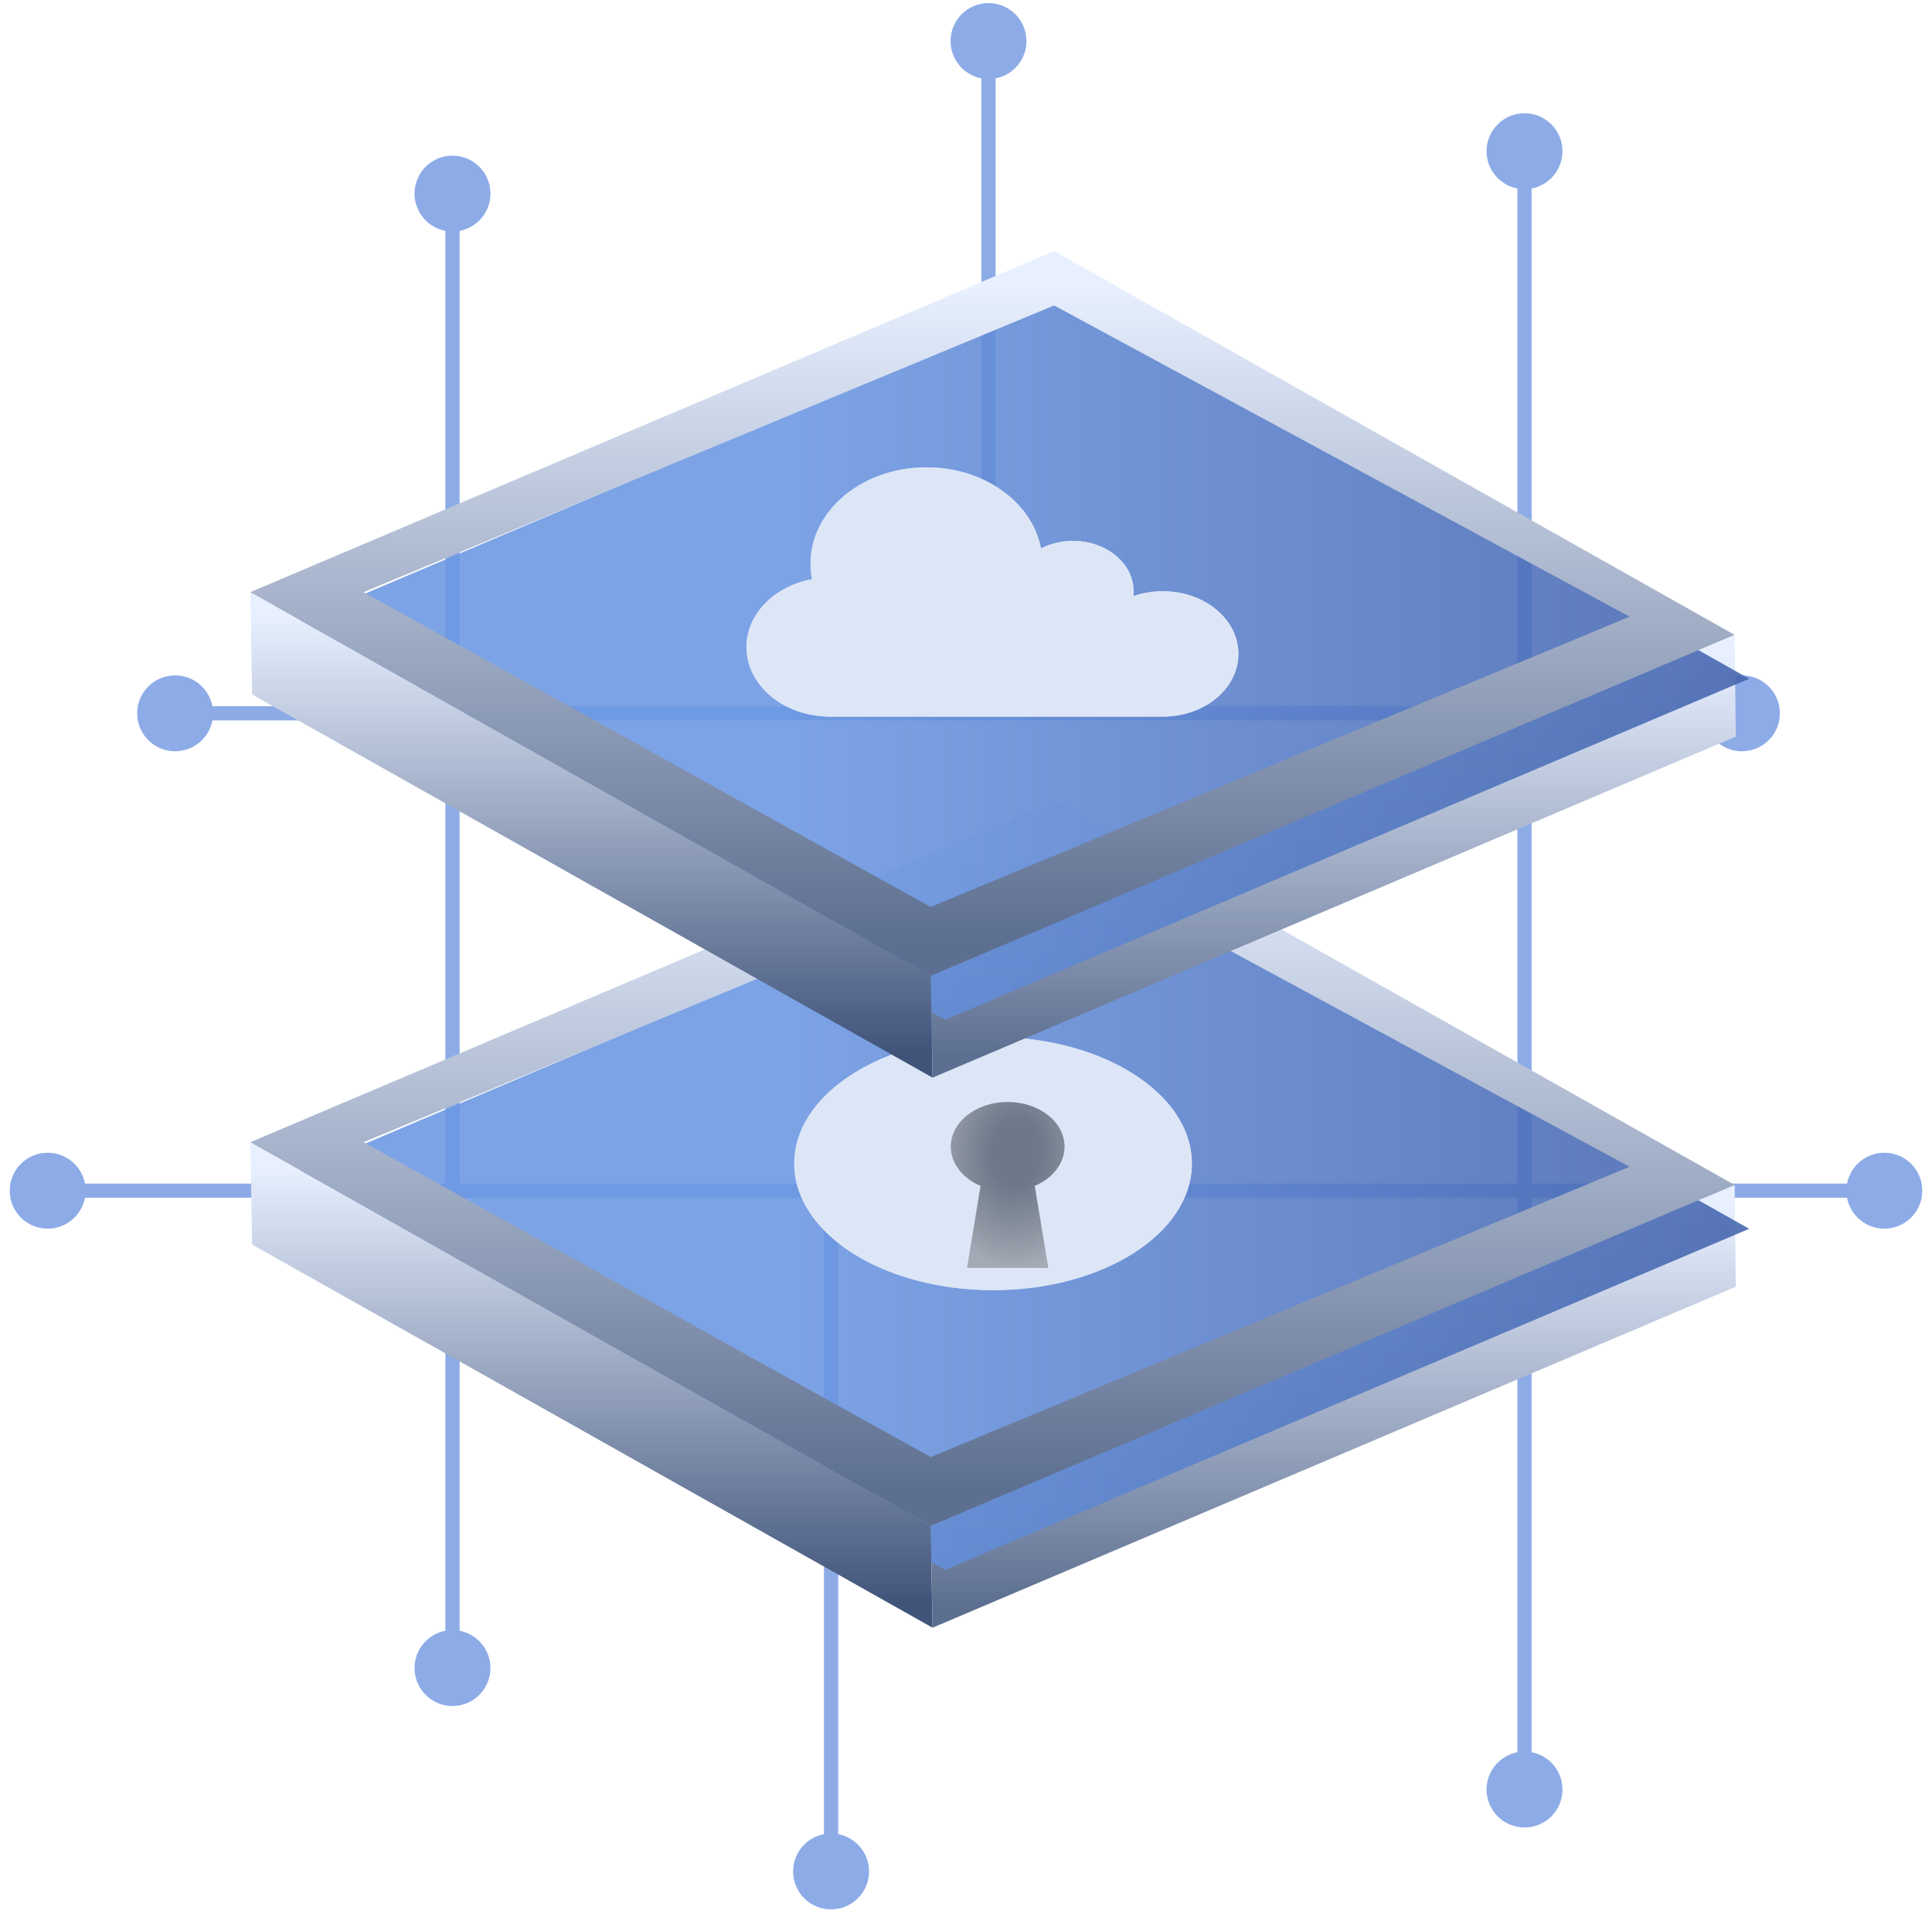 <svg width="132" height="131" viewBox="0 0 132 131" fill="none" xmlns="http://www.w3.org/2000/svg">
<path fill-rule="evenodd" clip-rule="evenodd" d="M67.051 5.354C65.851 5.126 64.944 4.072 64.944 2.805C64.944 1.373 66.105 0.211 67.537 0.211C68.97 0.211 70.132 1.373 70.132 2.805C70.132 4.072 69.224 5.126 68.024 5.354V48.258H103.673V12.882C102.472 12.654 101.565 11.6 101.565 10.333C101.565 8.901 102.726 7.739 104.159 7.739C105.592 7.739 106.753 8.901 106.753 10.333C106.753 11.6 105.845 12.654 104.645 12.882V48.258H116.464C116.692 47.058 117.746 46.151 119.012 46.151C120.445 46.151 121.606 47.312 121.606 48.744C121.606 50.177 120.445 51.338 119.012 51.338C117.746 51.338 116.692 50.431 116.464 49.231H104.645V80.879H126.195C126.423 79.678 127.478 78.771 128.744 78.771C130.177 78.771 131.338 79.932 131.338 81.365C131.338 82.798 130.177 83.959 128.744 83.959C127.478 83.959 126.423 83.052 126.195 81.851H104.645V119.737C105.845 119.965 106.753 121.019 106.753 122.285C106.753 123.718 105.592 124.879 104.159 124.879C102.726 124.879 101.565 123.718 101.565 122.285C101.565 121.019 102.472 119.965 103.673 119.737V81.851H57.268V125.335C58.468 125.562 59.376 126.617 59.376 127.883C59.376 129.316 58.214 130.477 56.782 130.477C55.349 130.477 54.188 129.316 54.188 127.883C54.188 126.617 55.095 125.562 56.295 125.335V81.851H31.402V111.437C32.603 111.665 33.51 112.719 33.51 113.986C33.51 115.418 32.349 116.58 30.916 116.58C29.483 116.58 28.322 115.418 28.322 113.986C28.322 112.719 29.23 111.665 30.43 111.437V81.851H5.807C5.579 83.052 4.524 83.959 3.258 83.959C1.825 83.959 0.664 82.798 0.664 81.365C0.664 79.932 1.825 78.771 3.258 78.771C4.524 78.771 5.579 79.678 5.807 80.879H30.43V49.231H14.514C14.286 50.431 13.232 51.338 11.965 51.338C10.533 51.338 9.371 50.177 9.371 48.744C9.371 47.312 10.533 46.151 11.965 46.151C13.232 46.151 14.286 47.058 14.514 48.258H30.43V15.777C29.23 15.549 28.322 14.495 28.322 13.229C28.322 11.796 29.483 10.635 30.916 10.635C32.349 10.635 33.51 11.796 33.51 13.229C33.51 14.495 32.603 15.549 31.402 15.777V48.258H67.051V5.354ZM31.402 49.231V80.879H103.673V49.231H31.402Z" fill="#2560D1" fill-opacity="0.52"/>
<g filter="url(#filter0_d_3716_13402)">
<path fill-rule="evenodd" clip-rule="evenodd" d="M118.514 76.972L63.596 100.274L63.716 107.228L118.594 83.926L118.514 76.972Z" fill="url(#paint0_linear_3716_13402)"/>
<g filter="url(#filter1_i_3716_13402)">
<path d="M72.023 50.75L118.508 76.97L63.59 100.272L17.105 74.052L72.023 50.75Z" fill="url(#paint1_linear_3716_13402)" fill-opacity="0.88"/>
</g>
<path fill-rule="evenodd" clip-rule="evenodd" d="M63.59 100.271L63.71 107.225L17.225 81.045L17.105 74.051L63.59 100.271Z" fill="url(#paint2_linear_3716_13402)"/>
<path fill-rule="evenodd" clip-rule="evenodd" d="M72.023 54.463L24.839 74.052L63.59 95.568L111.339 75.73L72.023 54.463ZM72.023 50.75L17.105 74.052L63.59 100.272L118.508 76.97L72.023 50.75Z" fill="url(#paint3_linear_3716_13402)"/>
<path d="M81.431 75.512C81.431 80.289 75.35 84.162 67.848 84.162C60.347 84.162 54.266 80.289 54.266 75.512C54.266 70.735 60.347 66.862 67.848 66.862C75.35 66.862 81.431 70.735 81.431 75.512Z" fill="#DDE6F6"/>
<path fill-rule="evenodd" clip-rule="evenodd" d="M77.069 81.025C79.404 79.538 80.716 77.571 80.716 75.512C80.716 73.452 79.404 71.486 77.069 69.998C74.742 68.517 71.484 67.577 67.848 67.577C64.213 67.577 60.955 68.517 58.628 69.998C56.293 71.486 54.98 73.452 54.98 75.512C54.98 77.571 56.293 79.538 58.628 81.025C60.955 82.507 64.213 83.447 67.848 83.447C71.484 83.447 74.742 82.507 77.069 81.025ZM67.848 84.162C75.35 84.162 81.431 80.289 81.431 75.512C81.431 70.735 75.35 66.862 67.848 66.862C60.347 66.862 54.266 70.735 54.266 75.512C54.266 80.289 60.347 84.162 67.848 84.162Z" fill="#DDE6F6"/>
<g filter="url(#filter2_i_3716_13402)">
<path fill-rule="evenodd" clip-rule="evenodd" d="M65.994 76.039C64.782 75.522 63.959 74.514 63.959 73.354C63.959 71.668 65.699 70.301 67.846 70.301C69.993 70.301 71.733 71.668 71.733 73.354C71.733 74.514 70.911 75.522 69.699 76.039L70.623 81.64H65.07L65.994 76.039Z" fill="url(#paint4_radial_3716_13402)" fill-opacity="0.55"/>
</g>
<path fill-rule="evenodd" clip-rule="evenodd" d="M118.514 39.382L63.596 62.684L63.716 69.639L118.594 46.337L118.514 39.382Z" fill="url(#paint5_linear_3716_13402)"/>
<g filter="url(#filter3_i_3716_13402)">
<path d="M72.023 13.161L118.508 39.381L63.59 62.683L17.105 36.463L72.023 13.161Z" fill="url(#paint6_linear_3716_13402)" fill-opacity="0.88"/>
</g>
<path fill-rule="evenodd" clip-rule="evenodd" d="M63.59 62.681L63.71 69.636L17.225 43.456L17.105 36.461L63.59 62.681Z" fill="url(#paint7_linear_3716_13402)"/>
<path fill-rule="evenodd" clip-rule="evenodd" d="M72.023 16.873L24.839 36.463L63.59 57.979L111.339 38.141L72.023 16.873ZM72.023 13.161L17.105 36.463L63.59 62.683L118.508 39.381L72.023 13.161Z" fill="url(#paint8_linear_3716_13402)"/>
<g filter="url(#filter4_d_3716_13402)">
<path d="M84.612 39.686C84.612 42.052 82.301 43.97 79.451 43.97H56.722C53.562 43.97 51 41.843 51 39.22C51 36.949 52.918 35.05 55.484 34.581C55.416 34.233 55.38 33.876 55.38 33.512C55.38 29.88 58.926 26.936 63.301 26.936C67.252 26.936 70.527 29.337 71.124 32.478C71.757 32.151 72.506 31.962 73.308 31.962C75.596 31.962 77.451 33.502 77.451 35.401C77.451 35.516 77.444 35.629 77.43 35.741C78.052 35.522 78.734 35.401 79.451 35.401C82.301 35.401 84.612 37.319 84.612 39.686Z" fill="#DDE6F6"/>
</g>
<g filter="url(#filter5_d_3716_13402)">
<path fill-rule="evenodd" clip-rule="evenodd" d="M56.325 35.154L55.613 35.284C53.284 35.71 51.715 37.389 51.715 39.22C51.715 41.33 53.826 43.255 56.722 43.255H79.451C82.036 43.255 83.897 41.538 83.897 39.686C83.897 37.833 82.036 36.116 79.451 36.116C78.814 36.116 78.212 36.224 77.668 36.415L76.58 36.799L76.721 35.654C76.731 35.573 76.736 35.489 76.736 35.401C76.736 34.015 75.332 32.677 73.308 32.677C72.618 32.677 71.982 32.839 71.452 33.113L70.6 33.553L70.421 32.612C69.904 29.89 66.999 27.651 63.301 27.651C59.191 27.651 56.095 30.394 56.095 33.512C56.095 33.828 56.126 34.14 56.186 34.444L56.325 35.154ZM70.941 31.771C70.022 28.984 66.95 26.936 63.301 26.936C58.926 26.936 55.38 29.88 55.38 33.512C55.38 33.827 55.407 34.138 55.459 34.442C55.467 34.488 55.475 34.535 55.484 34.581C55.429 34.591 55.375 34.602 55.32 34.613C52.837 35.132 51 36.998 51 39.22C51 41.843 53.562 43.97 56.722 43.97H79.451C82.301 43.97 84.612 42.052 84.612 39.686C84.612 37.319 82.301 35.401 79.451 35.401C79.006 35.401 78.575 35.448 78.163 35.535C77.911 35.589 77.666 35.658 77.43 35.741C77.444 35.629 77.451 35.516 77.451 35.401C77.451 35.263 77.441 35.126 77.421 34.991C77.177 33.285 75.429 31.962 73.308 31.962C72.774 31.962 72.264 32.045 71.796 32.198C71.561 32.275 71.336 32.369 71.124 32.478C71.078 32.238 71.016 32.002 70.941 31.771Z" fill="#DDE6F6"/>
</g>
</g>
<defs>
<filter id="filter0_d_3716_13402" x="13.105" y="13.161" width="109.488" height="102.068" filterUnits="userSpaceOnUse" color-interpolation-filters="sRGB">
<feFlood flood-opacity="0" result="BackgroundImageFix"/>
<feColorMatrix in="SourceAlpha" type="matrix" values="0 0 0 0 0 0 0 0 0 0 0 0 0 0 0 0 0 0 127 0" result="hardAlpha"/>
<feOffset dy="4"/>
<feGaussianBlur stdDeviation="2"/>
<feComposite in2="hardAlpha" operator="out"/>
<feColorMatrix type="matrix" values="0 0 0 0 0 0 0 0 0 0 0 0 0 0 0 0 0 0 0.25 0"/>
<feBlend mode="normal" in2="BackgroundImageFix" result="effect1_dropShadow_3716_13402"/>
<feBlend mode="normal" in="SourceGraphic" in2="effect1_dropShadow_3716_13402" result="shape"/>
</filter>
<filter id="filter1_i_3716_13402" x="17.105" y="50.75" width="102.402" height="52.522" filterUnits="userSpaceOnUse" color-interpolation-filters="sRGB">
<feFlood flood-opacity="0" result="BackgroundImageFix"/>
<feBlend mode="normal" in="SourceGraphic" in2="BackgroundImageFix" result="shape"/>
<feColorMatrix in="SourceAlpha" type="matrix" values="0 0 0 0 0 0 0 0 0 0 0 0 0 0 0 0 0 0 127 0" result="hardAlpha"/>
<feOffset dx="1" dy="3"/>
<feGaussianBlur stdDeviation="2.5"/>
<feComposite in2="hardAlpha" operator="arithmetic" k2="-1" k3="1"/>
<feColorMatrix type="matrix" values="0 0 0 0 0 0 0 0 0 0 0 0 0 0 0 0 0 0 0.25 0"/>
<feBlend mode="normal" in2="shape" result="effect1_innerShadow_3716_13402"/>
</filter>
<filter id="filter2_i_3716_13402" x="63.959" y="70.301" width="8.775" height="12.339" filterUnits="userSpaceOnUse" color-interpolation-filters="sRGB">
<feFlood flood-opacity="0" result="BackgroundImageFix"/>
<feBlend mode="normal" in="SourceGraphic" in2="BackgroundImageFix" result="shape"/>
<feColorMatrix in="SourceAlpha" type="matrix" values="0 0 0 0 0 0 0 0 0 0 0 0 0 0 0 0 0 0 127 0" result="hardAlpha"/>
<feOffset dx="1" dy="1"/>
<feGaussianBlur stdDeviation="0.5"/>
<feComposite in2="hardAlpha" operator="arithmetic" k2="-1" k3="1"/>
<feColorMatrix type="matrix" values="0 0 0 0 0 0 0 0 0 0 0 0 0 0 0 0 0 0 0.55 0"/>
<feBlend mode="normal" in2="shape" result="effect1_innerShadow_3716_13402"/>
</filter>
<filter id="filter3_i_3716_13402" x="17.105" y="13.161" width="102.402" height="52.522" filterUnits="userSpaceOnUse" color-interpolation-filters="sRGB">
<feFlood flood-opacity="0" result="BackgroundImageFix"/>
<feBlend mode="normal" in="SourceGraphic" in2="BackgroundImageFix" result="shape"/>
<feColorMatrix in="SourceAlpha" type="matrix" values="0 0 0 0 0 0 0 0 0 0 0 0 0 0 0 0 0 0 127 0" result="hardAlpha"/>
<feOffset dx="1" dy="3"/>
<feGaussianBlur stdDeviation="2.5"/>
<feComposite in2="hardAlpha" operator="arithmetic" k2="-1" k3="1"/>
<feColorMatrix type="matrix" values="0 0 0 0 0 0 0 0 0 0 0 0 0 0 0 0 0 0 0.25 0"/>
<feBlend mode="normal" in2="shape" result="effect1_innerShadow_3716_13402"/>
</filter>
<filter id="filter4_d_3716_13402" x="47" y="23.936" width="41.611" height="25.034" filterUnits="userSpaceOnUse" color-interpolation-filters="sRGB">
<feFlood flood-opacity="0" result="BackgroundImageFix"/>
<feColorMatrix in="SourceAlpha" type="matrix" values="0 0 0 0 0 0 0 0 0 0 0 0 0 0 0 0 0 0 127 0" result="hardAlpha"/>
<feOffset dy="1"/>
<feGaussianBlur stdDeviation="2"/>
<feComposite in2="hardAlpha" operator="out"/>
<feColorMatrix type="matrix" values="0 0 0 0 0 0 0 0 0 0 0 0 0 0 0 0 0 0 0.25 0"/>
<feBlend mode="normal" in2="BackgroundImageFix" result="effect1_dropShadow_3716_13402"/>
<feBlend mode="normal" in="SourceGraphic" in2="effect1_dropShadow_3716_13402" result="shape"/>
</filter>
<filter id="filter5_d_3716_13402" x="47" y="23.936" width="41.611" height="25.034" filterUnits="userSpaceOnUse" color-interpolation-filters="sRGB">
<feFlood flood-opacity="0" result="BackgroundImageFix"/>
<feColorMatrix in="SourceAlpha" type="matrix" values="0 0 0 0 0 0 0 0 0 0 0 0 0 0 0 0 0 0 127 0" result="hardAlpha"/>
<feOffset dy="1"/>
<feGaussianBlur stdDeviation="2"/>
<feComposite in2="hardAlpha" operator="out"/>
<feColorMatrix type="matrix" values="0 0 0 0 0 0 0 0 0 0 0 0 0 0 0 0 0 0 0.25 0"/>
<feBlend mode="normal" in2="BackgroundImageFix" result="effect1_dropShadow_3716_13402"/>
<feBlend mode="normal" in="SourceGraphic" in2="effect1_dropShadow_3716_13402" result="shape"/>
</filter>
<linearGradient id="paint0_linear_3716_13402" x1="91.095" y1="78.483" x2="91.095" y2="105.717" gradientUnits="userSpaceOnUse">
<stop stop-color="#E8F0FF"/>
<stop offset="1" stop-color="#5D6F90"/>
</linearGradient>
<linearGradient id="paint1_linear_3716_13402" x1="17.105" y1="74.716" x2="118.514" y2="74.716" gradientUnits="userSpaceOnUse">
<stop offset="0.357" stop-color="#6A96E2"/>
<stop offset="1" stop-color="#4363AD"/>
</linearGradient>
<linearGradient id="paint2_linear_3716_13402" x1="40.408" y1="75.708" x2="40.408" y2="105.568" gradientUnits="userSpaceOnUse">
<stop stop-color="#E8F0FF"/>
<stop offset="1" stop-color="#40547A"/>
</linearGradient>
<linearGradient id="paint3_linear_3716_13402" x1="67.807" y1="53.224" x2="67.807" y2="97.799" gradientUnits="userSpaceOnUse">
<stop stop-color="#E8F0FF"/>
<stop offset="1" stop-color="#5D6F90"/>
</linearGradient>
<radialGradient id="paint4_radial_3716_13402" cx="0" cy="0" r="1" gradientUnits="userSpaceOnUse" gradientTransform="translate(68.401 73.79) rotate(94.046) scale(7.87 5.793)">
<stop offset="0.281" stop-color="#111E32"/>
<stop offset="1" stop-opacity="0.47"/>
</radialGradient>
<linearGradient id="paint5_linear_3716_13402" x1="91.095" y1="40.894" x2="91.095" y2="68.128" gradientUnits="userSpaceOnUse">
<stop stop-color="#E8F0FF"/>
<stop offset="1" stop-color="#5D6F90"/>
</linearGradient>
<linearGradient id="paint6_linear_3716_13402" x1="17.105" y1="37.127" x2="118.514" y2="37.127" gradientUnits="userSpaceOnUse">
<stop offset="0.357" stop-color="#6A96E2"/>
<stop offset="1" stop-color="#4363AD"/>
</linearGradient>
<linearGradient id="paint7_linear_3716_13402" x1="40.408" y1="38.118" x2="40.408" y2="67.979" gradientUnits="userSpaceOnUse">
<stop stop-color="#E8F0FF"/>
<stop offset="1" stop-color="#40547A"/>
</linearGradient>
<linearGradient id="paint8_linear_3716_13402" x1="67.807" y1="15.634" x2="67.807" y2="60.209" gradientUnits="userSpaceOnUse">
<stop stop-color="#E8F0FF"/>
<stop offset="1" stop-color="#5D6F90"/>
</linearGradient>
</defs>
</svg>

